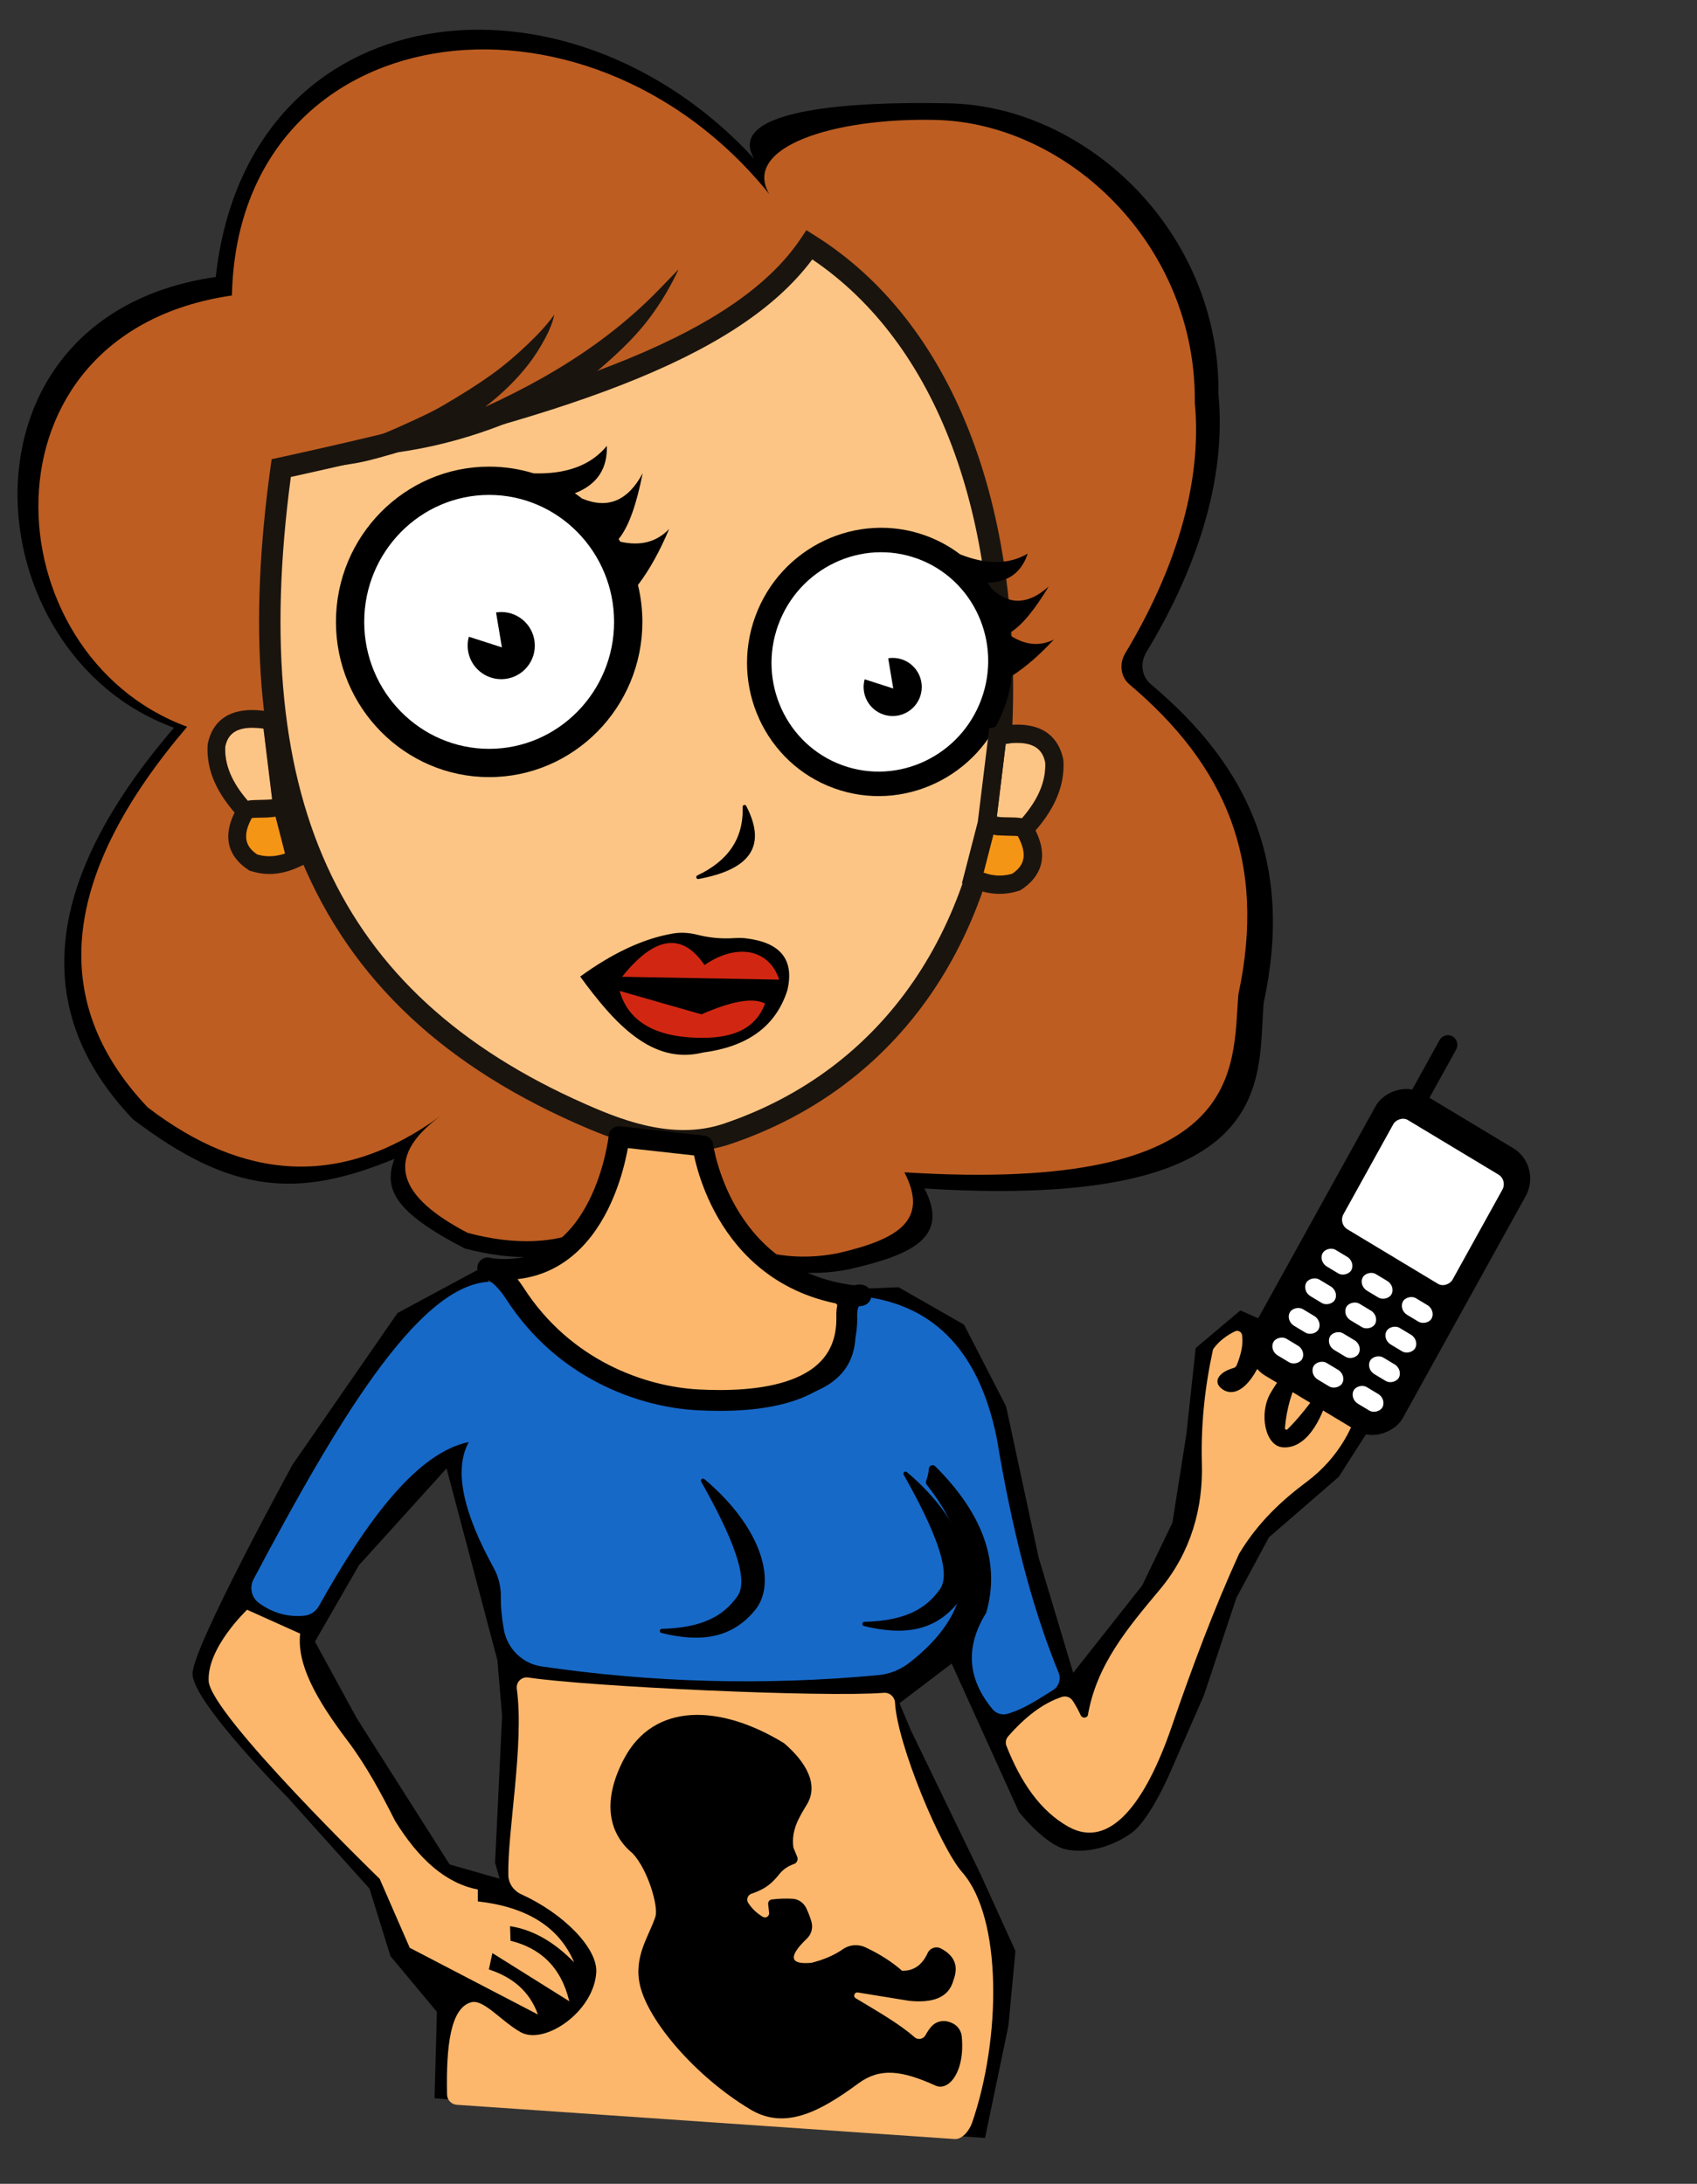 <?xml version="1.0" encoding="UTF-8" standalone="no"?>
<svg
   xmlns:dc="http://purl.org/dc/elements/1.1/"
   xmlns:cc="http://creativecommons.org/ns#"
   xmlns:rdf="http://www.w3.org/1999/02/22-rdf-syntax-ns#"
   xmlns:svg="http://www.w3.org/2000/svg"
   xmlns="http://www.w3.org/2000/svg"
   xmlns:sodipodi="http://sodipodi.sourceforge.net/DTD/sodipodi-0.dtd"
   xmlns:inkscape="http://www.inkscape.org/namespaces/inkscape"
   version="1.1"
   id="Layer_1"
   x="0px"
   y="0px"
   viewBox="0 0 1302.007 1675.797"
   enable-background="new 0 0 1302.007 1675.797"
   xml:space="preserve"
   inkscape:version="0.91 r13725"
   sodipodi:docname="Pregnant-Lady-NotSmoking.svg"><rect x="0" y="0" width="1302.007" height="1675.797" fill="#333333" stroke="none"/><defs
     id="defs25036" /><sodipodi:namedview
     pagecolor="#ffffff"
     bordercolor="#666666"
     borderopacity="1"
     objecttolerance="10"
     gridtolerance="10"
     guidetolerance="10"
     inkscape:pageopacity="0"
     inkscape:pageshadow="2"
     inkscape:window-width="1493"
     inkscape:window-height="925"
     id="namedview25034"
     showgrid="false"
     inkscape:zoom="0.56"
     inkscape:cx="651.00372"
     inkscape:cy="837.89856"
     inkscape:window-x="0"
     inkscape:window-y="0"
     inkscape:window-maximized="0"
     inkscape:current-layer="Layer_1" /><path
     style="fill:#000000;fill-opacity:1;fill-rule:evenodd;stroke:#000000;stroke-width:1px;stroke-linecap:round;stroke-linejoin:round;stroke-opacity:1"
     d="m 400,1300.797 285.714,8.929 44.643,-33.929 51.786,114.286 c 0,0 19.875,25.114 35.714,28.572 15.84,3.457 35.354,-1.89 50,-12.5 14.646,-10.61 30.357,-48.214 30.357,-48.214 l 25,-57.143 25,-75 25,-46.429 53.571,-46.428 28.571,-44.643 -8.928,-64.286 8.928,-19.643 23.214,-51.786 -1.786,-48.214 -21.429,1.786 -26.786,55.357 -33.929,7.143 -26.786,44.643 -16.071,-7.143 -33.929,28.571 -7.143,66.071 -10.714,67.857 -23.214,48.214 -53.571,67.857 -26.786,-89.286 -25,-116.072 -32.143,-62.5 -50,-28.571 -42.857,1.786 -255.357,273.214 z"
     id="path25606"
     inkscape:connector-curvature="0"
     sodipodi:nodetypes="cccczzccccccccccccccccccccccccccc" /><path
     style="fill:#000000;fill-opacity:1;fill-rule:evenodd;stroke:#000000;stroke-width:1px;stroke-linecap:round;stroke-linejoin:round;stroke-opacity:1"
     d="M 375,970.44 305.357,1007.94 225,1124.011 c 0,0 -77.486,141.425 -76.786,160.714 0.795,21.914 73.214,94.643 73.214,94.643 l 62.5,69.643 16.071,51.786 35.714,42.857 -1.786,66.071 421.429,30.357 17.857,-85.714 5.357,-57.143 -26.786,-58.929 L 698.214,1327.583 675,1272.226 l -14.286,28.571 71.429,146.429 8.929,157.143 -107.143,-21.429 c 0,0 -217.857,-1.786 -210.714,-3.571 7.143,-1.786 64.286,-82.143 64.286,-82.143 l -92.857,-51.786 -50,-14.286 -71.429,-112.5 -32.143,-58.929 33.929,-58.929 67.857,-75 39.286,148.214 3.571,42.857 -5.357,112.5 3.571,12.5 19.643,7.143 5.357,-117.857 1.786,-60.714 -46.429,-153.571 z"
     id="path25604"
     inkscape:connector-curvature="0"
     sodipodi:nodetypes="cccscccccccccccccccccccccccccccccccc" /><g
     id="g24937"><path
       sodipodi:nodetypes="cscsccccccccccccccccccccsc"
       style="fill:#000000"
       inkscape:connector-curvature="0"
       id="path25608"
       d="m 882.848,524.949 c -7.129,-5.984 -8.156,-16.49 -3.345,-24.432 37.923,-62.597 61.644,-131.617 55.364,-197.922 C 936.273,177.928 833.708,81.694 728.663,79.311 646.65,77.45 556.62,85.103 578.647,121.852 435.063,-34.334 189.856,-7.092 165.527,212.546 -41.381,242.317 -22.344,501.691 133.481,558.442 34.957,673.186 20.865,773.954 102.082,858.945 c 75.869,57.613 126.509,60.779 200.54,30.323 -8.413,22.754 -0.614,40.572 53.935,68.76 74.703,19.954 135.999,-5.18 132.695,-76.382 C 262.136,780.274 158.319,594.726 206.121,349.578 c 232.918,-41.401 388.977,-88.848 421.782,-173.743 97.229,50.36 140.904,172.207 161.653,345.691 -3.827,1.571 -6.649,4.921 -6.005,9.826 3.614,27.556 -8.288,55.524 -10.165,83.178 -1.511,22.263 -4.744,43.824 -8.522,65.635 -2.034,1.428 -3.146,3.525 -3.474,5.83 -0.211,-0.034 -0.413,-0.059 -0.626,-0.095 -31.069,67.317 -73.106,118.345 -127.238,151.415 -20.236,19.816 -77.417,34.296 -105.022,47.006 -3.839,72.014 59.997,102.192 122.596,89.755 48.016,-11.034 77.92,-24.098 58.157,-62.062 C 983.174,929.163 964.577,827.858 969.547,769.632 992.452,663.599 958.768,588.678 882.848,524.949 Z" /><path
       d="m 866.514,525.141 c -6.878,-5.816 -7.868,-16.026 -3.227,-23.745 36.585,-60.838 59.468,-127.92 53.411,-192.363 C 918.054,187.868 819.109,94.337 717.77,92.021 638.651,90.212 569.026,113.27 590.275,148.986 448.313,-27.11 182.472,11.545 177.952,226.749 -21.655,255.684 -6.735,502.536 143.591,557.693 48.544,669.214 34.949,767.151 113.3,849.756 c 73.192,55.995 147.885,62.562 224.472,6.782 -44.293,32.587 -31.601,62.122 21.023,89.518 72.067,19.394 131.2,-5.035 128.013,-74.237 C 267.707,773.295 167.553,592.958 213.668,354.696 438.367,314.459 588.919,268.344 620.567,185.833 714.364,234.779 756.498,353.203 776.515,521.814 c -3.692,1.527 -6.414,4.783 -5.793,9.55 3.486,26.782 -7.996,53.965 -9.806,80.842 -1.458,21.638 -4.576,42.593 -8.221,63.791 -1.963,1.387 -3.035,3.426 -3.351,5.667 -0.204,-0.033 -0.399,-0.058 -0.604,-0.092 -29.972,65.427 -70.526,115.021 -122.748,147.162 -19.522,19.259 -74.685,33.333 -101.316,45.686 -3.703,69.991 57.88,99.322 118.27,87.234 46.321,-10.724 70.003,-25.166 50.937,-62.064 264.249,16.667 251.476,-80.047 256.271,-136.638 22.096,-103.054 -10.398,-175.871 -83.64,-237.81 z"
       id="path24939"
       inkscape:connector-curvature="0"
       style="fill:#bd5d22"
       sodipodi:nodetypes="sscsccccccccccccccccccccs" /><path
       d="m 473.066,868.066 71.546,4.747 c -6.694,44.36 7.082,81.524 55.609,106.472 44.081,12.546 75.433,43.8 31.535,71.207 -64.087,40.012 -192.962,30.945 -241.426,-78.328 58.459,-8.188 88.944,-40.393 82.736,-104.098 z"
       id="path24941"
       inkscape:connector-curvature="0"
       style="fill:#fcb76c"
       sodipodi:nodetypes="cccscc" /><g
       id="XMLID_6_"><g
         id="g24944"><g
           id="g24946"><path
             d="M621.071,187.859c100.969,63.521,155.827,199.855,147.109,376.051      c-7.347,148.617-81.971,262.718-210.163,306.143c-34.241,11.569-69.744,2.741-103.272-11.432      C229.119,763.245,184.707,583.101,215.768,359.203C418.639,314.9,566.241,269.665,621.071,187.859z"
             id="path24948"
             fill="#FDC585" /></g></g><g
         id="g24950"><g
           id="g24952"><path
             d="M524.674,883.612c-21.789,0-45.026-5.534-73.133-17.416      C341.864,819.833,269.857,752.475,231.408,660.273c-33.18-79.561-40.96-178.413-23.786-302.2l0.787-5.682      l5.605-1.223c202.297-44.177,347.776-89.633,400.225-167.888l4.448-6.637l6.763,4.254      c104.723,65.883,159.742,205.633,150.945,383.42c-7.685,155.409-86.32,269.685-215.741,313.526      C549.324,881.672,537.22,883.612,524.674,883.612z M223.143,366.006      c-33.664,252.522,38.902,402.227,234.804,485.039c26.011,10.995,47.215,16.117,66.728,16.117      c10.753,0,21.084-1.649,30.708-4.902c122.681-41.556,197.25-150.45,204.583-298.758      c8.307-167.884-41.455-300.106-136.751-364.432C565.012,277.265,426.436,321.367,223.143,366.006z"
             id="path24954"
             fill="#1A140E" /></g></g></g><g
       id="g24956"><path
         d="M218.642,361.026"
         id="path24958"
         fill="none" /></g><g
       id="g24960"><path
         d="M516.581,215.899"
         id="path24962"
         fill="none" /></g><path
       d="M493.506,234.086c-11.321,10.533-23.268,20.32-35.802,29.378   c-26.703,19.297-55.647,35.198-85.597,48.847c12.477-9.662,23.757-20.336,33.452-32.872   c4.916-6.356,9.113-13.105,12.894-20.189c2.916-5.463,5.612-11.695,6.802-17.807   c-5.878,8.274-13.049,15.749-20.378,22.733c-8.582,8.179-17.574,15.94-27.197,22.882   c-11.929,8.606-24.298,16.165-36.954,23.632c-9.825,5.797-20.387,10.481-30.747,15.205   c-15.402,7.023-31.097,13.131-46.968,19.007c-13.41,4.965-27.061,9.351-40.3,14.767   c12.17,0.082,24.529-0.28,36.566-2.119c7.085-1.082,14.318-2.02,21.295-3.672   c6.79-1.607,13.511-3.523,20.215-5.453c1.413-0.407,2.821-0.887,4.232-1.327   c24.577-3.422,48.657-9.547,72.083-18.027c15.855-5.739,31.393-12.85,46.008-21.26   c14.474-8.329,29.226-17.405,41.61-28.716c12.552-11.018,24.443-22.617,34.393-36.094   c8.478-11.483,15.518-23.433,21.536-36.372C511.663,215.879,502.958,225.293,493.506,234.086z"
       id="path24964"
       fill="#1A140E" /><g
       id="g24966"><path
         id="left_eye_white_3_"
         d="M374.61,370.972c58.946,0,106.716,48.475,106.716,108.289    c0,59.787-47.77,108.262-106.716,108.262c-58.919,0-106.689-48.475-106.689-108.262    C267.921,419.447,315.691,370.972,374.61,370.972z"
         fill="#FFFFFF" /><path
         d="M384.565,469.645c-1.356,0-2.677,0.136-3.976,0.338l4.484,26.789l-25.341-8.159    c-0.594,2.17-0.937,4.444-0.937,6.803c0,14.232,11.538,25.77,25.77,25.77    c14.232,0,25.77-11.538,25.77-25.77C410.336,481.183,398.798,469.645,384.565,469.645z"
         id="path24969" /><path
         d="M513.417,405.898c-9.911,10.363-22.563,13.21-37.506,9.774c-0.412-0.688-0.852-1.356-1.277-2.035    c7.963-9.564,13.867-27.356,18.439-50.464c-11.428,21.42-27.023,27.555-46.519,19.384    c-1.802-1.396-3.632-2.758-5.513-4.049c17.674-6.834,25.037-19.413,24.567-36.358    c-12.383,15.119-31.358,21.801-56.101,21.099c-10.833-3.346-22.318-5.162-34.217-5.162    c-64.811,0-117.54,53.446-117.54,119.14c0,65.679,52.729,119.113,117.54,119.113    c64.826,0,117.566-53.435,117.566-119.113c0-9.762-1.19-19.244-3.386-28.33    C498.655,436.856,506.506,422.276,513.417,405.898z M375.288,574.639c-52.845,0-95.838-43.699-95.838-97.412    c0-53.727,42.993-97.438,95.838-97.438c52.86,0,95.865,43.711,95.865,97.438    C471.153,530.939,428.148,574.639,375.288,574.639z"
         id="path24971" /></g><g
       id="g24973"><path
         id="left_eye_white_2_"
         d="M676.285,419.444c51.024,0,92.374,41.96,92.374,93.736    c0,51.752-41.35,93.712-92.374,93.712c-51.001,0-92.35-41.96-92.35-93.712    C583.935,461.404,625.285,419.444,676.285,419.444z"
         fill="#FFFFFF" /><path
         d="M684.903,504.856c-1.173,0-2.317,0.118-3.441,0.292l3.882,23.189l-21.936-7.063    c-0.514,1.879-0.811,3.847-0.811,5.888c0,12.32,9.987,22.307,22.307,22.307c12.32,0,22.307-9.987,22.307-22.307    C707.21,514.843,697.222,504.856,684.903,504.856z"
         id="path24976" /><path
         d="M808.518,490.828c-11.13,5.495-22.264,4.066-33.401-3.153c-0.131-0.681-0.292-1.355-0.436-2.033    c9.309-5.422,19.378-18.146,29.938-35.589c-15.637,14.04-30.139,14.413-43.578,1.995    c-1.052-1.669-2.138-3.318-3.286-4.926c16.399-0.326,26.113-8.379,30.747-22.301    c-14.549,8.632-31.961,8.45-51.879,0.553c-7.821-5.929-16.625-10.806-26.304-14.329    c-52.718-19.188-111.43,8.675-130.879,62.11c-19.445,53.423,7.626,112.498,60.343,131.685    c52.729,19.192,111.448-8.658,130.893-62.081c2.89-7.941,4.729-16.005,5.633-24.046    C787.346,511.64,798.048,502.105,808.518,490.828z M646.208,587.189c-42.984-15.645-65.018-63.918-49.116-107.609    c15.906-43.702,63.818-66.528,106.802-50.883c42.996,15.649,65.036,63.936,49.13,107.638    C737.122,580.025,689.204,602.839,646.208,587.189z"
         id="path24978" /></g><path
       d="M572.531,618.46c17.135,33.043,0.004,49.322-36.604,56.071c-1.695,0.313-2.412-2.047-0.853-2.782   c23.245-10.959,35.537-28.057,34.702-52.512C569.724,617.672,571.81,617.07,572.531,618.46z"
       id="path24980" /><g
       id="XMLID_5_"><path
         d="M774.345,641.3c2.184,0,4.985,0.056,6.581,0.28c8.905,16.298,3.108,23.859-4.285,28.928    c-7.141,2.1-14.31,1.876-22.067-0.784l7.533-29.236C766.364,641.188,770.62,641.244,774.345,641.3z"
         id="path24983"
         fill="#F49516" /><path
         d="M801.957,585.041c0.672,14.226-5.181,28.284-17.866,42.902    c-2.856-0.588-6.105-0.616-9.577-0.644c-3.192-0.056-6.637-0.084-9.717-0.532l6.833-56.036    c3.192-0.448,6.133-0.672,8.821-0.672C796.44,570.058,800.416,577.956,801.957,585.041z"
         id="path24985"
         fill="#FDC585" /><path
         d="M776.641,670.508c7.393-5.069,13.19-12.63,4.285-28.928c-1.596-0.224-4.397-0.28-6.581-0.28    c-3.724-0.056-7.981-0.112-12.238-0.812l-7.533,29.236C762.331,672.385,769.5,672.609,776.641,670.508z M784.09,627.942    c12.686-14.618,18.539-28.676,17.866-42.902c-1.54-7.085-5.517-14.982-21.507-14.982    c-2.688,0-5.629,0.224-8.821,0.672l-6.833,56.036c3.08,0.448,6.525,0.476,9.717,0.532    C777.985,627.326,781.234,627.354,784.09,627.942z M815.902,583.696c1.064,18.314-5.965,35.873-21.395,53.599    c11.762,23.719,0.784,37.749-11.006,45.45l-0.784,0.504l-0.868,0.28c-4.929,1.596-9.857,2.408-14.842,2.408    c-7.701,0-15.542-1.904-23.691-5.685l-5.293-2.464l12.182-47.187l8.177-66.761l0.616-5.041l4.985-0.98    c5.993-1.176,11.538-1.764,16.466-1.764c24.7,0,32.821,14.506,35.313,26.66L815.902,583.696z"
         id="path24987"
         fill="#1A140E" /></g><g
       id="XMLID_4_"><path
         d="M199.547,627.44c-2.116,0-4.829,0.054-6.375,0.271c-8.626,15.788-3.011,23.112,4.15,28.022    c6.917,2.034,13.862,1.817,21.376-0.759l-7.297-28.32C207.278,627.332,203.154,627.386,199.547,627.44z"
         id="path24990"
         fill="#F49516" /><path
         d="M172.8,572.943c-0.651,13.78,5.018,27.398,17.307,41.558    c2.767-0.57,5.914-0.597,9.277-0.624c3.092-0.054,6.429-0.081,9.413-0.515l-6.619-54.28    c-3.092-0.434-5.941-0.651-8.545-0.651C178.144,558.43,174.292,566.08,172.8,572.943z"
         id="path24992"
         fill="#FDC585" /><path
         d="M218.698,654.974l-7.297-28.32c-4.123,0.678-8.246,0.732-11.854,0.787    c-2.116,0-4.829,0.054-6.375,0.271c-8.626,15.788-3.011,23.112,4.15,28.022    C204.239,657.768,211.184,657.551,218.698,654.974z M199.384,613.877c3.092-0.054,6.429-0.081,9.413-0.515    l-6.619-54.28c-3.092-0.434-5.941-0.651-8.545-0.651c-15.489,0-19.341,7.65-20.833,14.513    c-0.651,13.78,5.018,27.398,17.307,41.558C192.873,613.931,196.02,613.904,199.384,613.877z M159.426,570.691    c2.414-11.773,10.281-25.825,34.207-25.825c4.774,0,10.145,0.57,15.95,1.709l4.829,0.949l0.597,4.883    l7.921,64.67l11.8,45.708l-5.127,2.387c-7.894,3.662-15.489,5.507-22.949,5.507    c-4.829,0-9.603-0.787-14.377-2.333l-0.841-0.271l-0.759-0.488c-11.42-7.46-22.054-21.05-10.661-44.026    c-14.947-17.171-21.756-34.179-20.725-51.92L159.426,570.691z"
         id="path24994"
         fill="#1A140E" /></g><path
       d="M445.148,749.388c23.644-17.159,47.329-28.946,71.072-33.02c6.278-1.077,12.682-0.62,18.856,0.948   c8.993,2.284,18.25,3.202,27.803,2.589c3.076-0.197,6.178-0.248,9.24,0.114   c26.616,3.151,37.562,16.293,31.946,39.993c-9.396,29.207-32.53,43.465-64.877,47.697   C500.305,817.43,471.37,785.33,445.148,749.388z"
       id="path24996" /><path
       d="M477.304,749.557c24.436-30.576,45.674-34.873,63.239-8.986   c23.514-16.392,49.167-13.394,57.305,11.19L477.304,749.557z"
       id="path24998"
       fill="#D12712" /><path
       d="M475.44,760.408l62.73,17.971c21.339-9.31,38.719-13.507,48.828-8.307   c-7.889,21.061-27.274,27.101-52.727,26.279C500.291,795.253,481.544,782.25,475.44,760.408z"
       id="path25000"
       fill="#D12712" /><path
       d="M194.564,1211.805c62.839-118.463,124.861-223.837,179.26-228.103   c2.689-0.211,5.303,0.958,7.051,3.011c60.423,70.976,131.366,103.87,215.728,88.192   c46.412-6.055,69.447-28.514,56-76.578c-0.593-2.121,1.113-4.226,3.308-4.053   c57.749,4.572,94.842,39.901,108.876,109.565c10.961,65.745,25.757,126.893,47.423,179.809   c2.007,4.903,0.144,10.56-4.367,13.338c-10.148,6.25-21.404,14.127-34.57,18.095   c-4.193,1.264-8.794,0.053-11.598-3.31c-19.761-23.695-21.063-48.419-5.025-74.108   c11.364-39.354-3.229-76.726-39.089-112.473c-1.724-1.718-4.666-0.67-4.882,1.754   c-0.296,3.318-0.979,6.493-2.108,9.504c-0.354,0.943-0.215,1.999,0.406,2.792   c42.989,54.898,34.607,99.821-13.679,136.995c-6.777,5.218-14.934,8.416-23.45,9.212   c-87.289,8.154-173.362,5.756-258.282-6.667c-14.752-2.158-26.353-13.618-28.994-28.291   c-1.596-8.867-2.385-17.294-2.296-25.242c0.086-7.66-1.732-15.2-5.422-21.914   c-22.646-41.197-31.307-74.708-19.155-96.78c-39.467,8.253-77.535,58.896-115.061,125.913   c-2.319,4.141-6.515,6.934-11.241,7.381c-13.295,1.258-24.726-2.44-34.788-9.78   C192.894,1225.898,191.249,1218.055,194.564,1211.805z"
       id="path25016"
       style="stroke-width:0.1;stroke-miterlimit:4;stroke-dasharray:none"
       fill="#1769C8" /><path
       d="M537.999,1137.029c-0.875-1.551,1.07-3.176,2.431-2.028c45.038,37.951,55.499,80.099,38.995,100.405   c-17.837,21.945-41.843,25.127-71.946,17.7c-1.819-0.449-1.517-3.122,0.356-3.171   c31.145-0.822,47.264-9.881,58.027-25.154C574.91,1211.94,561.954,1179.486,537.999,1137.029z"
       id="path25018" /><path
       d="M773.414,1332.549c12.835-14.718,26.475-25.517,41.335-30.373   c3.089-1.01,6.491,0.212,8.276,2.928c2.346,3.57,4.38,7.273,6.109,11.105   c1.04,2.305,4.228,2.476,5.483,0.28c6.598-38.907,30.527-67.147,55.406-96.908   c23.98-28.685,33.057-62.866,32.099-96.299c-0.833-29.08,2.121-58.096,8.402-87.072   c0.123-0.567,0.366-1.115,0.716-1.579c4.388-5.808,9.99-9.881,16.273-12.979c2.298-1.133,5.061,0.333,5.442,2.867   c1.054,7.007-0.737,14.83-4.11,23.107c-0.452,1.108-1.437,1.896-2.591,2.211   c-10.244,2.796-16.105,9.926-9.213,15.575c11.508,9.433,26.634-5.424,34.134-31.874   c9.229-32.544,22.134-52.244,41.82-58.548c-7.99,15.769-12.365,31.559-11.405,47.382   c0.055,0.906,0.536,1.774,1.331,2.211c1.055,0.581,2.212,1.038,3.461,1.382c1.493,0.412,3.042-0.546,3.424-2.047   c11.109-43.63,29.144-78.822,57.093-101.937c0.957-0.791,2.442-0.095,2.458,1.146   c0.567,41.771-17.877,75.148-50.485,102.272c-3.696,3.436-7.941,5.078-12.354,6.17   c-1.081,0.267-2.056,0.802-2.825,1.607c-8.791,9.213-20.161,20.774-28.902,35.851   c-9.042,15.598-4.184,40.48,9.268,41.594c17.25,1.428,29.941-19.068,36.106-43.961   c0.308-1.244-0.469-2.568-1.729-2.798c-1.286-0.234-2.5-0.201-3.628,0.156c-0.453,0.143-0.832,0.474-1.105,0.864   c-8.58,12.255-17.205,23.361-25.93,31.94c-0.738,0.726-2.004,0.106-1.92-0.926   c2.371-29.137,16.092-58.122,39.347-59.421c30.563-1.708,26.396,63.962-22.605,100.594   c-18.894,14.125-37.431,31.046-51.993,55.383c-19.425,42.66-36.027,87.183-51.766,132.92   c-20.021,58.181-47.348,94.159-79.119,76.407c-21.658-12.102-36.6-34.293-47.544-62.044   C771.219,1337.31,771.699,1334.516,773.414,1332.549z"
       id="path25020"
       fill="#FCB76C" /><path
       d="m 189.593,1235.292 40.69,18.31 c -2.6,23.717 12.4,50.458 36.282,82.058 14.161,18.738 25.586,39.874 36.621,61.713 18.029,29.243 38.86,47.914 63.408,52.558 l 0,9.155 c 37.477,4.216 62.42,19.546 73.92,46.793 -14.394,-14.731 -30.471,-24.853 -49.167,-27.805 l 0.339,11.19 c 22.326,5.583 38.556,19.443 45.098,46.454 l -59,-36.96 -2.713,12.546 c 17.859,5.827 31.201,16.502 37.638,34.586 l -98.334,-51.201 -23.058,-52.897 c 0,0 -130.052,-126.225 -131.225,-151.909 -1.173,-25.684 29.5,-54.592 29.5,-54.592 z"
       id="path25028"
       inkscape:connector-curvature="0"
       style="fill:#fcb76c"
       sodipodi:nodetypes="ccscccccccccccczc" /><path
       d="m 405.271,1287.288 c 47.183,7.039 226.632,15.359 272.857,11.731 4.525,-0.355 8.333,3.145 8.576,7.678 1.692,31.622 34.78,110.998 51.524,130.009 31.003,35.202 29.823,127.929 7.561,192.327 -1.938,5.606 -7.419,12.82 -13.336,12.413 l -381.947,-26.287 c -4.153,-0.247 -7.424,-3.656 -7.511,-7.815 -0.784,-37.578 2.654,-66.835 18.852,-70.947 9.503,-2.151 23.058,14.92 37.638,23.058 18.013,10.053 55.949,-15.259 57.983,-45.776 1.242,-18.633 -25.189,-45.369 -57.523,-60.059 -5.813,-2.641 -9.792,-8.224 -9.937,-14.608 -0.763,-33.587 12.317,-100.558 6.497,-143.143 -0.689,-5.04 3.735,-9.331 8.765,-8.581 z"
       id="path25030"
       inkscape:connector-curvature="0"
       style="fill:#fcb76c"
       sodipodi:nodetypes="sssssscccsssscs" /><path
       d="M478.83,1349.562c23.058-43.629,74.164-41.701,122.748-11.868c17.07,14.653,26.586,31.786,17.632,46.793   c-6.132,10.279-12.24,19.541-10.511,33.23l2.932,7.121c0.9,2.185-0.147,4.763-2.382,5.528   c-4.667,1.599-8.521,4.228-11.482,7.99c-3.554,4.514-7.694,8.579-12.783,11.246   c-2.825,1.481-5.582,2.677-8.254,3.513c-2.999,0.938-4.364,4.454-2.673,7.102   c2.892,4.531,6.694,8.037,11.22,10.727c2.263,1.345,5.101-0.498,4.816-3.115l-0.727-6.686   c-0.186-1.715,1.016-3.305,2.728-3.524c5.277-0.674,10.6-0.849,15.968-0.552   c4.537,0.251,8.557,3.066,10.516,7.166c1.745,3.651,3.131,7.247,4.064,10.773   c1.193,4.507-0.121,9.312-3.486,12.539c-14.587,13.985-13.395,20.187,3.445,18.671   c9.124-2.306,17.298-5.702,24.23-10.524c5.096-3.545,11.752-3.933,17.365-1.283   c10.799,5.099,20.125,11.056,27.916,17.91c8.748,0.192,15.324-4.221,19.585-13.544   c1.771-3.874,6.353-5.574,10.129-3.602c9.62,5.021,14.249,12.518,9.619,24.606   c-3.624,13.391-16.043,17.4-33.908,15.598l-39.361-6.402c-2.61-0.424-3.901,3.067-1.636,4.43   c16.382,9.855,33.727,19.765,45.107,29.878c2.674,2.376,6.766,1.539,8.467-1.608   c1.301-2.407,2.767-4.578,4.418-6.483c3.348-3.864,8.775-5.289,13.619-3.652c1.018,0.344,1.97,0.733,2.861,1.164   c3.889,1.885,6.476,5.76,6.893,10.062c2.64,27.258-10.14,42.178-20.023,37.714   c-25.929-11.71-42.627-14.009-59.339-1.695c-29.578,21.793-56.185,35.869-82.736,20.006   c-41.939-25.057-78.441-67.816-84.77-95.282c-5.171-22.44,7.271-38.231,11.868-52.897   c2.374-7.573-5.809-36.086-17.632-48.489C466.87,1406.972,461.698,1381.979,478.83,1349.562z"
       id="path25032" /><path
       id="path25600"
       d="m 693.356,1131.672 c -0.875,-1.551 1.07,-3.176 2.431,-2.028 45.038,37.951 55.499,80.099 38.995,100.405 -17.837,21.945 -41.843,25.127 -71.946,17.7 -1.819,-0.449 -1.517,-3.122 0.356,-3.171 31.145,-0.822 47.264,-9.881 58.027,-25.154 9.049,-12.841 -3.907,-45.295 -27.863,-87.752 z"
       inkscape:connector-curvature="0" /><path
       style="fill:none;fill-rule:evenodd;stroke:#000000;stroke-width:16;stroke-linecap:round;stroke-linejoin:round;stroke-miterlimit:4;stroke-dasharray:none;stroke-opacity:1"
       d="m 475,872.226 c 0,0 -11.391,106.226 -92.857,101.786 -17.459,-0.952 -2.852,-5.912 12.866,18.476 37.763,58.592 97.728,79.515 140.728,81.743 43,2.229 115.461,-1.737 113.931,-64.349 -0.617,-25.248 24.732,-12.442 0.332,-16.228 C 552.402,978.509 539.286,879.369 539.286,879.369 Z"
       id="path25602"
       inkscape:connector-curvature="0"
       sodipodi:nodetypes="cssssscc" /></g><g
     id="g25683"
     transform="translate(1204.126,434.76)"><g
       transform="matrix(-1.86,-1.12,-1.074,1.94,459.271,100.695)"
       id="g8171"><rect
         x="113.83"
         y="251.05"
         width="60.878"
         height="110.82"
         rx="11.504"
         style="fill:#000000;stroke:#000000;stroke-width:0.955"
         id="rect8129" /><rect
         x="121.41"
         y="260.78"
         width="45.479"
         height="43.726"
         rx="4.037"
         style="fill:#ffffff;stroke:#000000;stroke-width:0.518"
         id="rect8131" /><g
         transform="matrix(0.998,0,0,1.065,43.324,213.44)"
         id="g8133"><rect
           x="78.164"
           y="92.805"
           width="12.143"
           height="6.44"
           rx="3.756"
           style="fill:#ffffff;stroke:#000000;stroke-width:0.328"
           id="rect8135" /><rect
           x="78.164"
           y="103.81"
           width="12.143"
           height="6.44"
           rx="3.756"
           style="fill:#ffffff;stroke:#000000;stroke-width:0.328"
           id="rect8137" /><rect
           x="78.164"
           y="114.81"
           width="12.143"
           height="6.44"
           rx="3.756"
           style="fill:#ffffff;stroke:#000000;stroke-width:0.328"
           id="rect8139" /><rect
           x="78.164"
           y="125.81"
           width="12.143"
           height="6.44"
           rx="3.756"
           style="fill:#ffffff;stroke:#000000;stroke-width:0.328"
           id="rect8141" /></g><g
         transform="matrix(0.998,0,0,1.065,42.394,213.44)"
         id="g8143"><rect
           x="95.685"
           y="92.805"
           width="12.143"
           height="6.44"
           rx="3.756"
           style="fill:#ffffff;stroke:#000000;stroke-width:0.328"
           id="rect8145" /><rect
           x="95.685"
           y="103.81"
           width="12.143"
           height="6.44"
           rx="3.756"
           style="fill:#ffffff;stroke:#000000;stroke-width:0.328"
           id="rect8147" /><rect
           x="95.685"
           y="114.81"
           width="12.143"
           height="6.44"
           rx="3.756"
           style="fill:#ffffff;stroke:#000000;stroke-width:0.328"
           id="rect8149" /><rect
           x="95.685"
           y="125.81"
           width="12.143"
           height="6.44"
           rx="3.756"
           style="fill:#ffffff;stroke:#000000;stroke-width:0.328"
           id="rect8151" /></g><g
         transform="matrix(0.998,0,0,1.065,43.38,213.44)"
         id="g8153"><rect
           x="111.29"
           y="92.805"
           width="12.143"
           height="6.44"
           rx="3.756"
           style="fill:#ffffff;stroke:#000000;stroke-width:0.328"
           id="rect8155" /><rect
           x="111.29"
           y="103.81"
           width="12.143"
           height="6.44"
           rx="3.756"
           style="fill:#ffffff;stroke:#000000;stroke-width:0.328"
           id="rect8157" /><rect
           x="111.29"
           y="114.81"
           width="12.143"
           height="6.44"
           rx="3.756"
           style="fill:#ffffff;stroke:#000000;stroke-width:0.328"
           id="rect8159" /><rect
           x="111.29"
           y="125.81"
           width="12.143"
           height="6.44"
           rx="3.756"
           style="fill:#ffffff;stroke:#000000;stroke-width:0.328"
           id="rect8161" /></g><rect
         x="160.42"
         y="228.7"
         width="5.848"
         height="29.486"
         rx="2.816"
         style="fill:#000000;stroke:#000000;stroke-width:0.896"
         id="rect8163" /></g></g></svg>